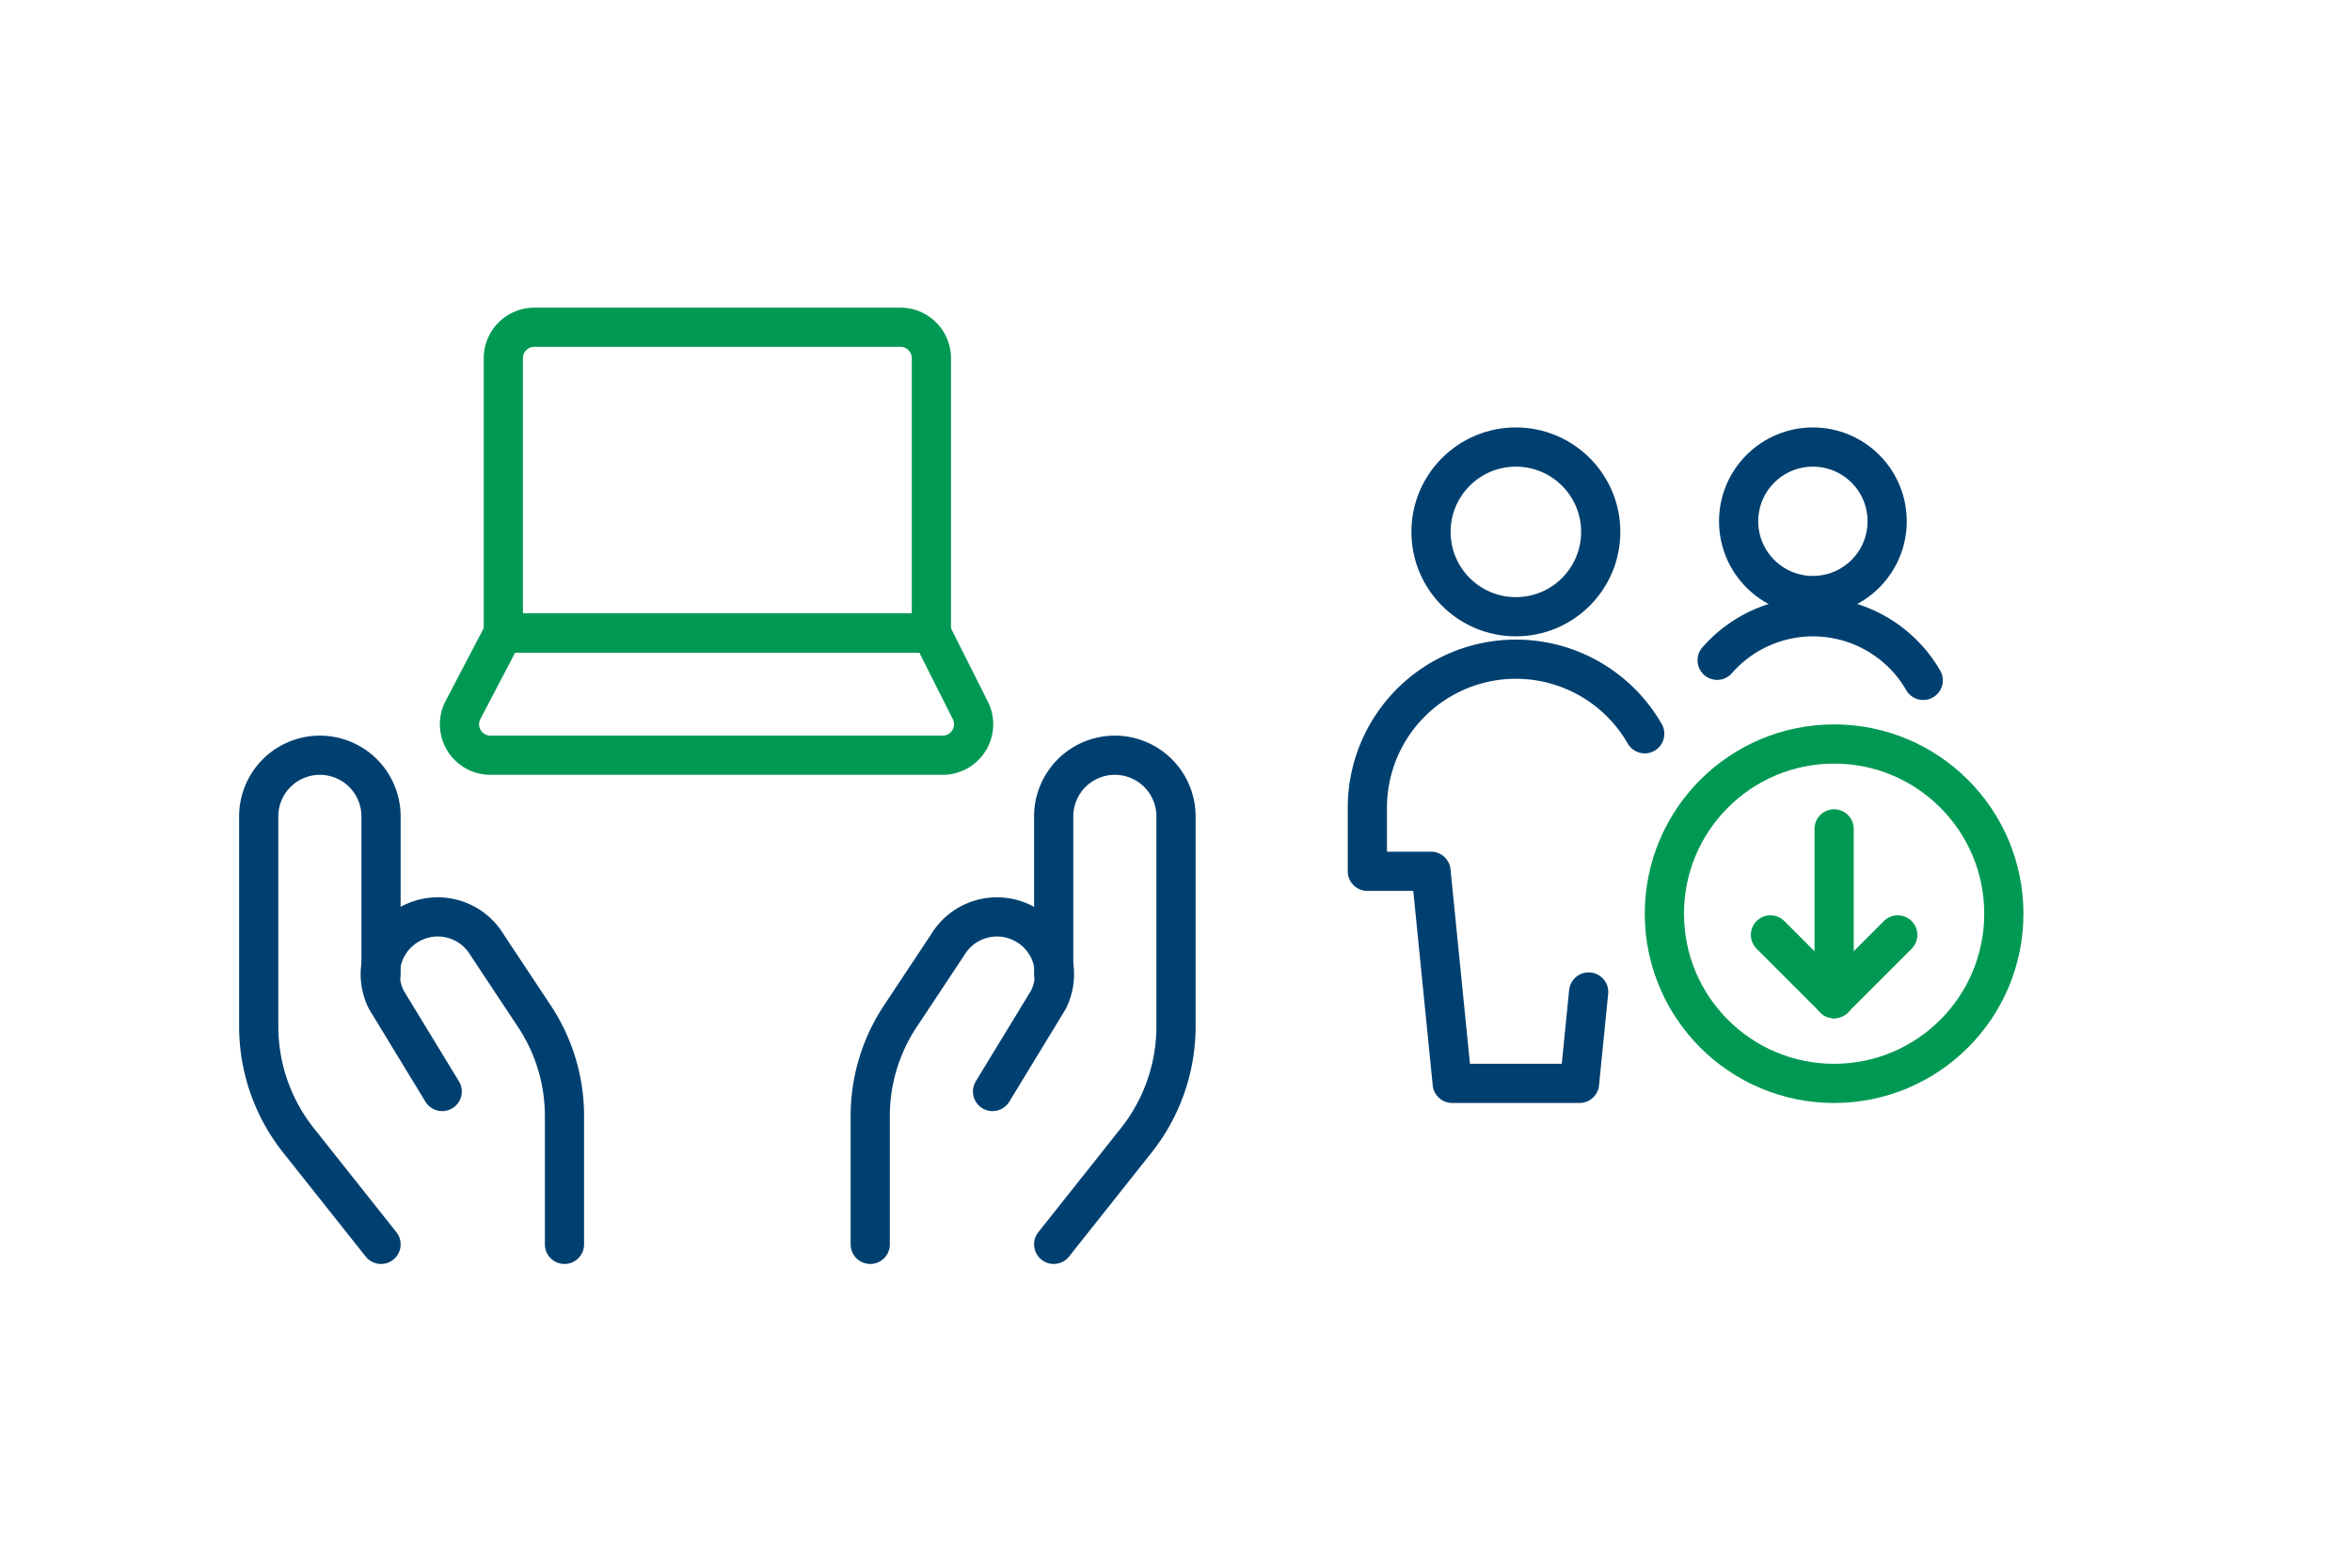 <svg xmlns="http://www.w3.org/2000/svg" xmlns:xlink="http://www.w3.org/1999/xlink" width="1200" height="800" viewBox="0 0 1200 800">
  <defs>
    <clipPath id="clip-icon-abhaengigkeit-it-fachkraefte">
      <rect width="1200" height="800"/>
    </clipPath>
  </defs>
  <g id="icon-abhaengigkeit-it-fachkraefte" clip-path="url(#clip-icon-abhaengigkeit-it-fachkraefte)">
    <g id="Gruppe_35" data-name="Gruppe 35" transform="translate(696.883 227.378)">
      <circle id="Ellipse_18" data-name="Ellipse 18" cx="43.298" cy="43.298" r="43.298" transform="translate(33.223 0.75)" fill="none" stroke="#004070" stroke-linecap="round" stroke-linejoin="round" stroke-width="20"/>
      <path id="Pfad_64" data-name="Pfad 64" d="M142.261,46.313A75.785,75.785,0,0,0,.75,84.011v32.473H33.223L44.048,224.729h64.947l4.662-46.646" transform="translate(0 100.754)" fill="none" stroke="#004070" stroke-linecap="round" stroke-linejoin="round" stroke-width="20"/>
      <circle id="Ellipse_19" data-name="Ellipse 19" cx="86.596" cy="86.596" r="86.596" transform="translate(152.292 152.292)" fill="none" stroke="#009953" stroke-linecap="round" stroke-linejoin="round" stroke-width="20"/>
      <line id="Linie_37" data-name="Linie 37" y2="86.596" transform="translate(238.888 195.59)" fill="none" stroke="#009953" stroke-linecap="round" stroke-linejoin="round" stroke-width="20"/>
      <line id="Linie_38" data-name="Linie 38" x1="32.473" y1="32.473" transform="translate(206.414 249.712)" fill="none" stroke="#009953" stroke-linecap="round" stroke-linejoin="round" stroke-width="20"/>
      <line id="Linie_39" data-name="Linie 39" y1="32.473" x2="32.473" transform="translate(238.888 249.712)" fill="none" stroke="#009953" stroke-linecap="round" stroke-linejoin="round" stroke-width="20"/>
      <circle id="Ellipse_20" data-name="Ellipse 20" cx="37.886" cy="37.886" r="37.886" transform="translate(190.178 0.75)" fill="none" stroke="#004070" stroke-linecap="round" stroke-linejoin="round" stroke-width="20"/>
      <path id="Pfad_65" data-name="Pfad 65" d="M118.256,39.209A64.947,64.947,0,0,0,13.115,28.962" transform="translate(166.094 80.61)" fill="none" stroke="#004070" stroke-linecap="round" stroke-linejoin="round" stroke-width="20"/>
    </g>
    <g id="Gruppe_40" data-name="Gruppe 40" transform="translate(131.25 166.25)">
      <g id="Gruppe_38" data-name="Gruppe 38" transform="translate(0.75 219.15)">
        <path id="Pfad_72" data-name="Pfad 72" d="M63.15,260.85l-41.6-52.416A93.6,93.6,0,0,1,.75,149.986V42.45a31.2,31.2,0,0,1,31.2-31.2h0a31.2,31.2,0,0,1,31.2,31.2v80.5" transform="translate(-0.75 -11.25)" fill="none" stroke="#004070" stroke-linecap="round" stroke-linejoin="round" stroke-width="20"/>
        <path id="Pfad_73" data-name="Pfad 73" d="M97.726,182.309V117A92.144,92.144,0,0,0,81.918,65.2L58.206,29.429a29.328,29.328,0,0,0-41.6-9.152h0A29.12,29.12,0,0,0,6.83,57.509l28.5,46.8" transform="translate(58.274 67.291)" fill="none" stroke="#004070" stroke-linecap="round" stroke-linejoin="round" stroke-width="20"/>
      </g>
      <g id="Gruppe_39" data-name="Gruppe 39" transform="translate(312.75 219.15)">
        <path id="Pfad_74" data-name="Pfad 74" d="M20.25,260.85l41.6-52.416a93.6,93.6,0,0,0,20.8-58.448V42.45a31.2,31.2,0,0,0-31.2-31.2h0a31.2,31.2,0,0,0-31.2,31.2v80.5" transform="translate(73.35 -11.25)" fill="none" stroke="#004070" stroke-linecap="round" stroke-linejoin="round" stroke-width="20"/>
        <path id="Pfad_75" data-name="Pfad 75" d="M15.75,182.309V117A92.145,92.145,0,0,1,31.558,65.2L55.27,29.429a29.328,29.328,0,0,1,41.6-9.152h0a29.12,29.12,0,0,1,9.776,37.232l-28.5,46.8" transform="translate(-15.75 67.291)" fill="none" stroke="#004070" stroke-linecap="round" stroke-linejoin="round" stroke-width="20"/>
      </g>
      <path id="Pfad_76" data-name="Pfad 76" d="M225.15,156.75H6.75V16.35A15.808,15.808,0,0,1,22.35.75h187.2a15.808,15.808,0,0,1,15.6,15.6Z" transform="translate(118.8 0)" fill="none" stroke="#009953" stroke-linecap="round" stroke-linejoin="round" stroke-width="20"/>
      <path id="Pfad_77" data-name="Pfad 77" d="M246.444,8.25H28.044L7.244,47.978A15.808,15.808,0,0,0,21.18,70.65h231.3a15.808,15.808,0,0,0,13.936-22.672Z" transform="translate(97.506 148.5)" fill="none" stroke="#009953" stroke-linecap="round" stroke-linejoin="round" stroke-width="20"/>
    </g>
  </g>
</svg>
